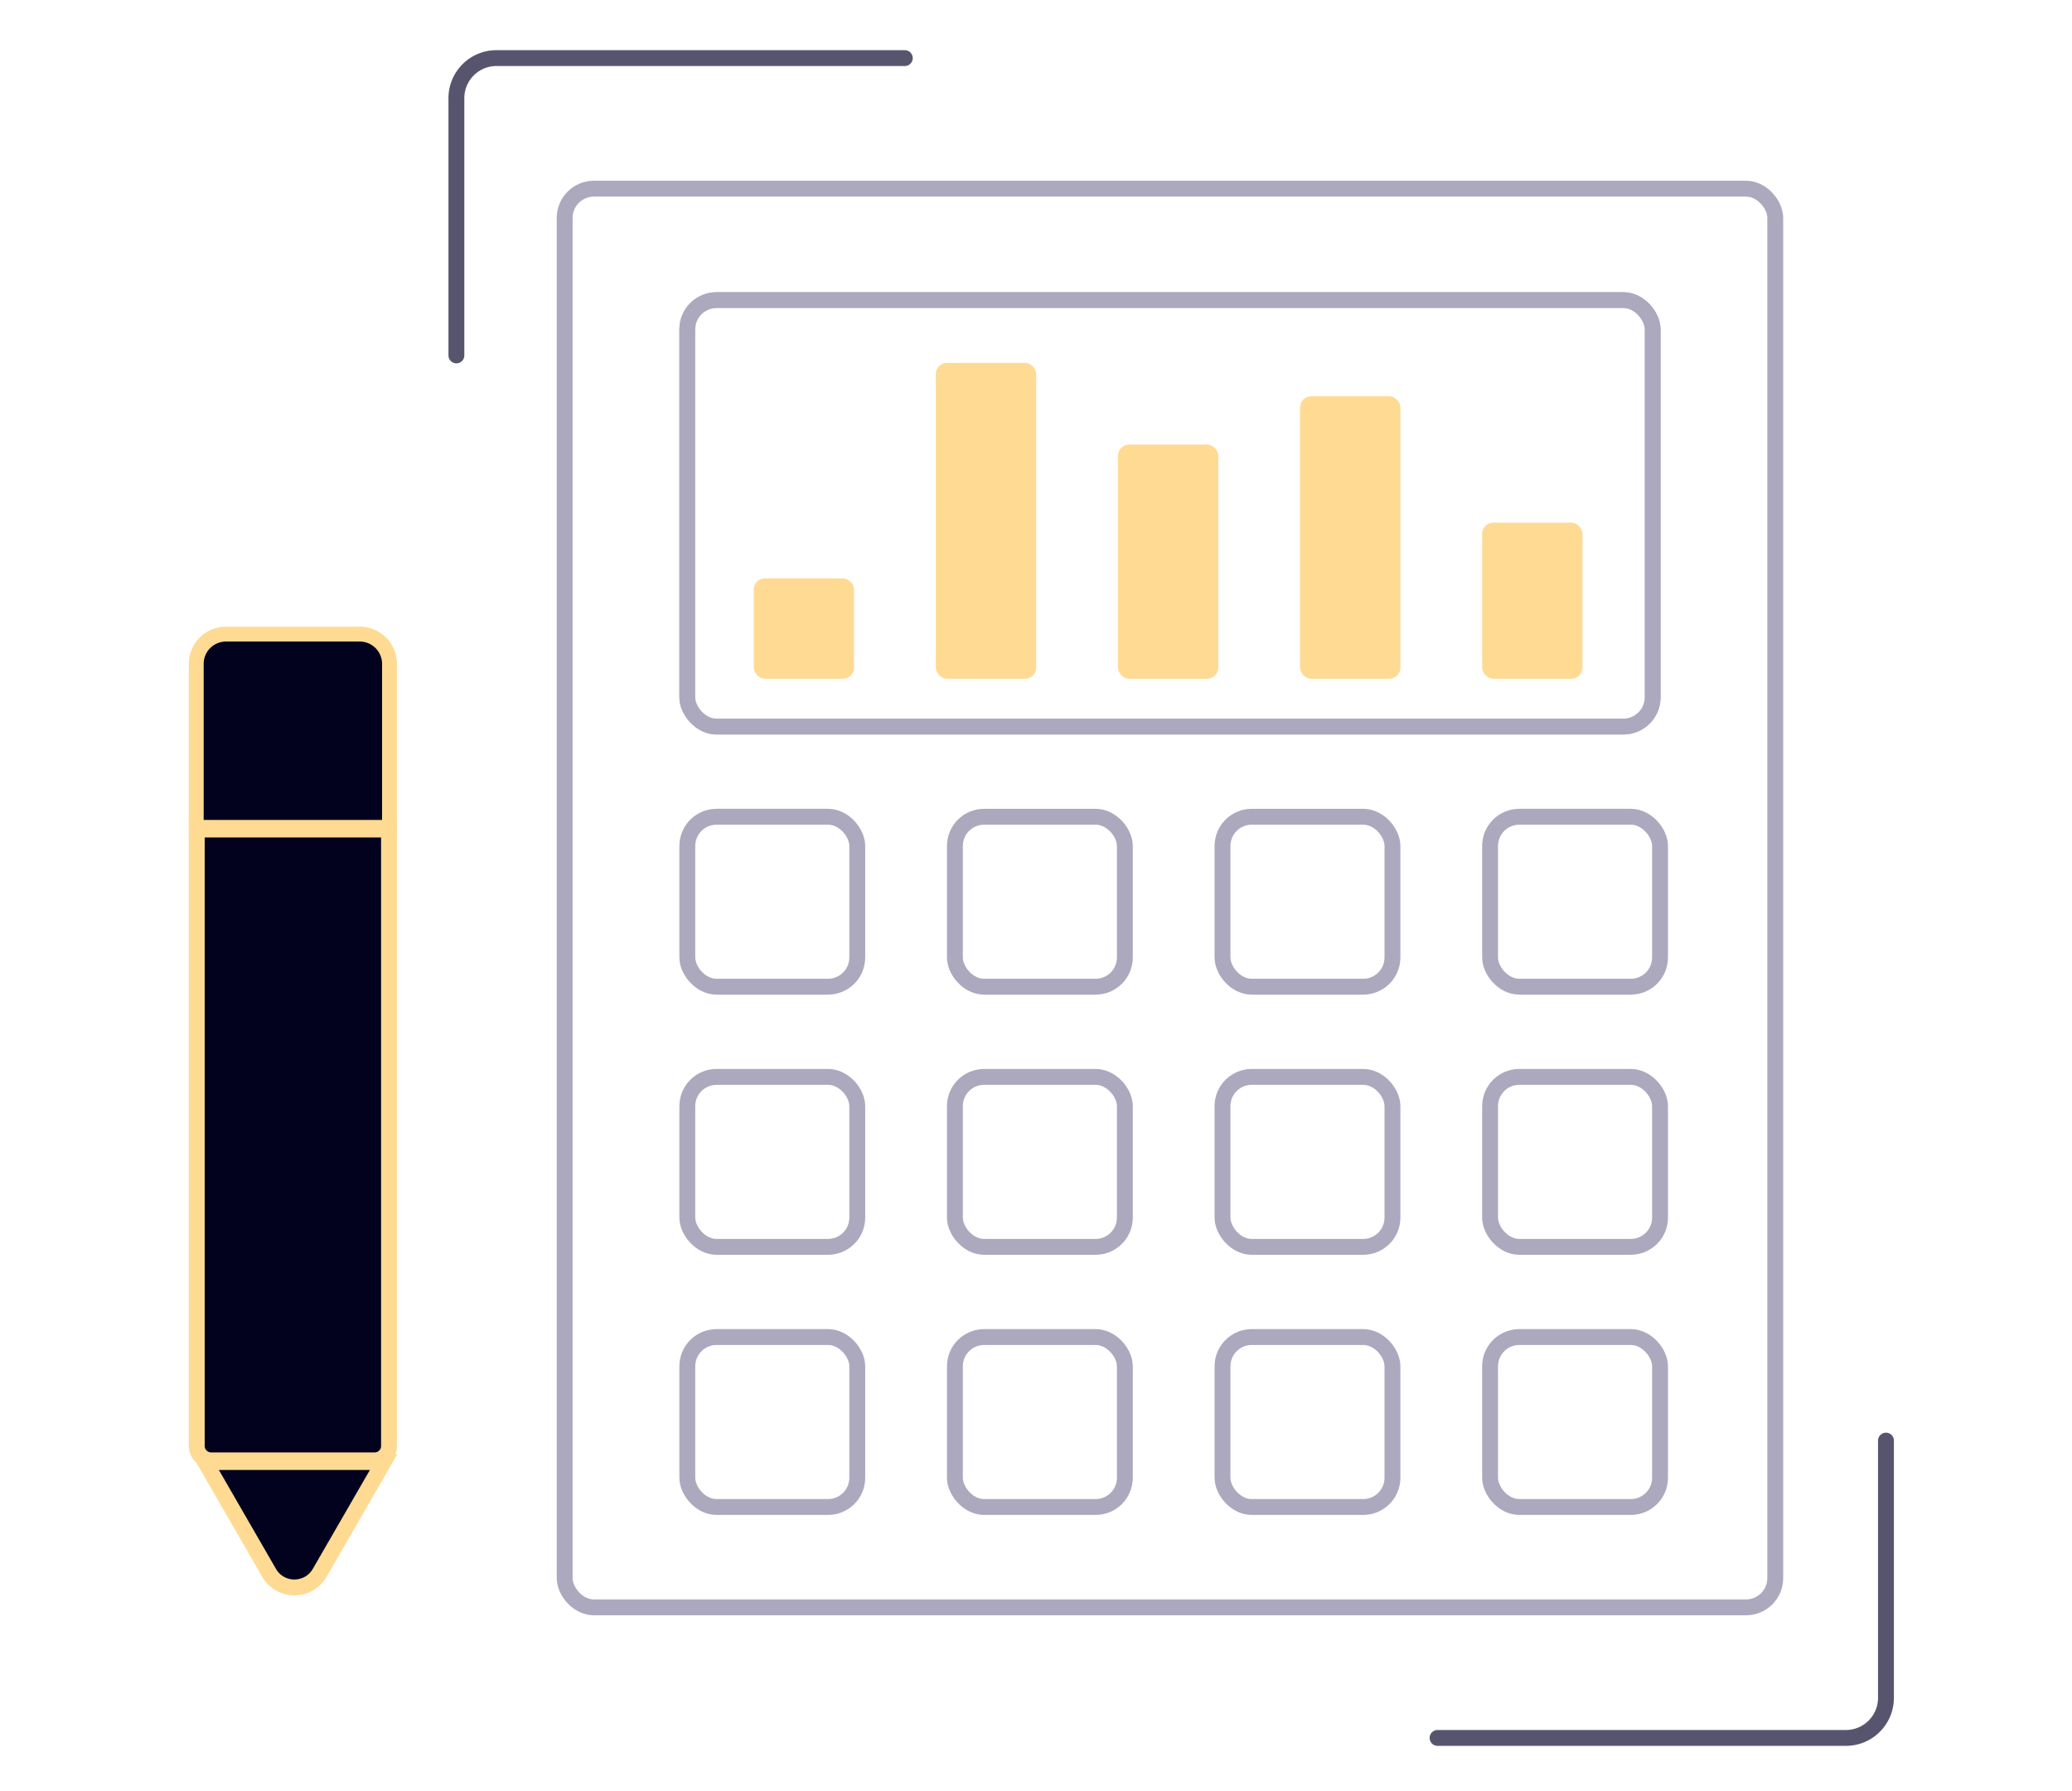 <svg width="428" height="370" fill="none" xmlns="http://www.w3.org/2000/svg"><path d="M186.896 12h-84.348a8.274 8.274 0 0 0-8.274 8.274v53.142M296.949 359h84.348a8.273 8.273 0 0 0 8.273-8.274v-53.142" stroke="#57556E" stroke-width="3.278" stroke-linecap="round"/><rect x="141.874" y="61.901" width="199.602" height="88.285" rx="6.142" stroke="#ACA8BE" stroke-width="3.071"/><rect x="155.69" y="119.478" width="20.728" height="20.728" rx="2.303" fill="#FFDA93"/><rect x="116.641" y="38.974" width="250.062" height="293.054" rx="6.038" stroke="#ACA8BE" stroke-width="3.278"/><rect x="141.975" y="62.005" width="199.394" height="88.078" rx="6.038" stroke="#ACA8BE" stroke-width="3.278"/><rect x="141.975" y="168.713" width="35.106" height="35.106" rx="6.038" stroke="#ACA8BE" stroke-width="3.278"/><rect x="193.308" y="74.951" width="20.728" height="65.254" rx="2.303" fill="#FFDA93"/><rect x="230.927" y="91.839" width="20.728" height="48.365" rx="2.303" fill="#FFDA93"/><rect x="268.543" y="81.862" width="20.728" height="58.345" rx="2.303" fill="#FFDA93"/><rect x="306.159" y="107.963" width="20.728" height="32.243" rx="2.303" fill="#FFDA93"/><rect x="197.249" y="168.714" width="35.106" height="35.106" rx="6.038" stroke="#ACA8BE" stroke-width="3.278"/><rect x="252.524" y="168.714" width="35.106" height="35.106" rx="6.038" stroke="#ACA8BE" stroke-width="3.278"/><rect x="307.798" y="168.713" width="35.106" height="35.106" rx="6.038" stroke="#ACA8BE" stroke-width="3.278"/><rect x="141.975" y="222.453" width="35.106" height="35.106" rx="6.038" stroke="#ACA8BE" stroke-width="3.278"/><rect x="197.249" y="222.453" width="35.106" height="35.106" rx="6.038" stroke="#ACA8BE" stroke-width="3.278"/><rect x="252.524" y="222.453" width="35.106" height="35.106" rx="6.038" stroke="#ACA8BE" stroke-width="3.278"/><rect x="307.798" y="222.453" width="35.106" height="35.106" rx="6.038" stroke="#ACA8BE" stroke-width="3.278"/><rect x="141.975" y="276.191" width="35.106" height="35.106" rx="6.038" stroke="#ACA8BE" stroke-width="3.278"/><rect x="197.249" y="276.191" width="35.106" height="35.106" rx="6.038" stroke="#ACA8BE" stroke-width="3.278"/><rect x="252.524" y="276.191" width="35.106" height="35.106" rx="6.038" stroke="#ACA8BE" stroke-width="3.278"/><rect x="307.798" y="276.191" width="35.106" height="35.106" rx="6.038" stroke="#ACA8BE" stroke-width="3.278"/><path d="M40.535 137.131a6.142 6.142 0 0 1 6.142-6.142h27.637a6.142 6.142 0 0 1 6.142 6.142v33.778h-39.92v-33.778Z" fill="#02021E" stroke="#FFDA93" stroke-width="3.071"/><path d="M40.643 171.358h39.713v127.335a2.967 2.967 0 0 1-2.967 2.967H43.61a2.967 2.967 0 0 1-2.967-2.967V171.358ZM66.038 324.891c-2.324 4.025-8.134 4.025-10.457 0l-13.208-22.875h36.872l-13.207 22.875Z" fill="#02021E" stroke="#FFDA93" stroke-width="3.278"/></svg>